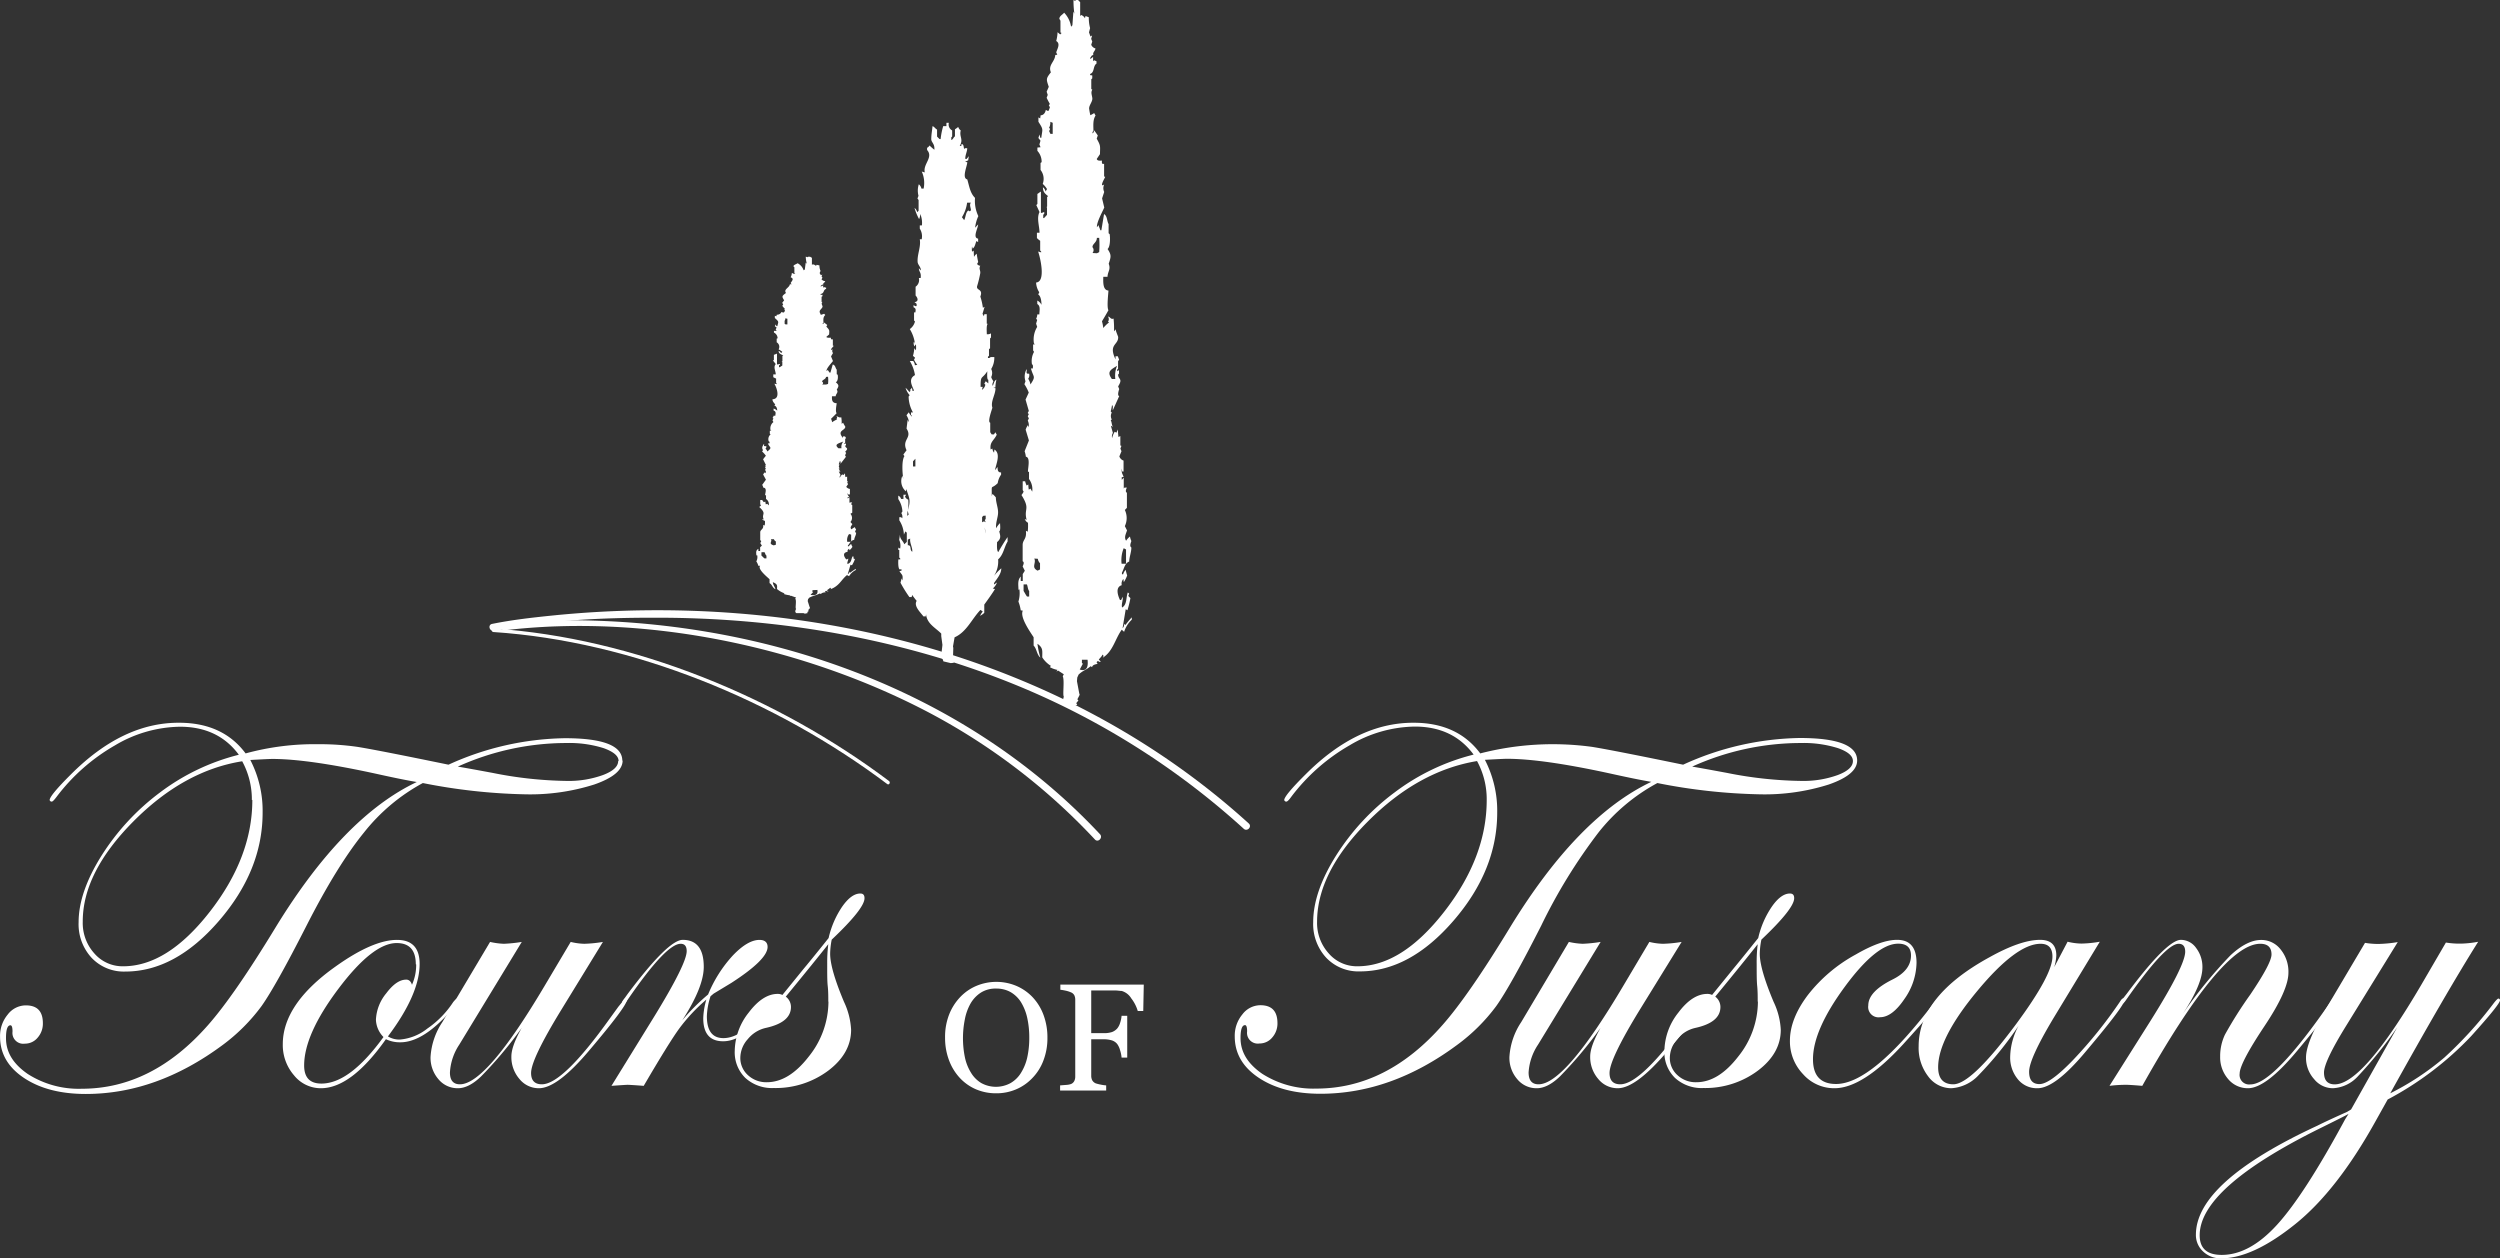 <svg xmlns="http://www.w3.org/2000/svg" viewBox="0 0 483.4 243.31"><rect x="0" y="0" width="483.4" height="243.31" fill="#333333" stroke="none"/><defs><style>.cls-1{fill:#fff;}</style></defs><g id="Layer_2" data-name="Layer 2"><g id="Layer_1-2" data-name="Layer 1"><path class="cls-1" d="M95.45,122c10.31-2.11,21.13-2.58,31.61-2.56,23.87,0,47.9,4.13,70,13.27a149.62,149.62,0,0,1,43.44,27.55c.65.59,1.61-.37,1-1-36.3-33-86.93-45.14-135-40.21-3.79.39-7.62.83-11.36,1.59-.86.18-.5,1.49.36,1.32Z"></path><path class="cls-1" d="M97.51,121.88c27.18-3.24,57.35,3.05,81.44,15.55a121.47,121.47,0,0,1,32.77,24.9c.6.64,1.57-.32,1-1-27-28.86-66.64-42-105.55-41.38a94,94,0,0,0-9.63.52c-.86.11-.87,1.47,0,1.37Z"></path><path class="cls-1" d="M95.41,122.21c27,1.8,54.74,13.29,76.15,29.4.35.26.69-.33.34-.59-21.5-16.17-49.39-27.69-76.49-29.49-.44,0-.44.65,0,.68Z"></path><path class="cls-1" d="M209.2,127.57v.65l.19.1-.61,1.14c1.55.5,1.63-.85,1.51-1.89ZM197.92,113v1.26c.22.36.41.74.66,1.08H199v-1.05c-.29-.38-.25-.88-.44-1.29Zm2.07-5c.43.9-.66,1.69.64,2.34l.47-.23V108.9a1.41,1.41,0,0,1-.42-.85Zm17.29-2a6.13,6.13,0,0,0-.41,3h.86v-2.75ZM216,70.73c-1.16.72-2.08,1.11-1,2.56h.66A4.91,4.91,0,0,1,216,70.73ZM212.09,46c0,.91-.86,1.11-.85,1.8a.84.84,0,0,1,0,1.12l.87.05.43-.22a18,18,0,0,0,0-2.75Zm-9-22.45a2.22,2.22,0,0,1-.24,1.17l.21.21-.2.42.25.54h.44V23.74ZM207.57,0l.34.19L208,0h.45l.41.42V3.1l.19-.2a1.34,1.34,0,0,1,.73.62l.12-.42.63.23a7.84,7.84,0,0,0,.25,2.1l-.21.83.28.8.32-.2-.18.65.21.52-.2.62a1.18,1.18,0,0,0,.81.71c0,.47-.58.75-.4,1.26-.53.18-.3.3-.59.51v.3l.54-.43v.84l.2-.19.46.2v.45c-.71.45-.34,1.7-1.23,2v.23l.41.05v.57l-.19.18v1.9l.2.09c-.33.6-.08,1,0,1.65s-.62,1.35-.62,2a11.61,11.61,0,0,0,.24,1.31,4.88,4.88,0,0,0,.74-.42l.27.49c-.57.83-.41,2.06-.41,3l-.18.15v.3a.78.78,0,0,0,.32-.61l.7,1-.21.62c.79,1.42.66,1.37.63,3l-.62.92c.11.43.69.32,1,.33,0,.34-.1.75.42.61v2.45l.21.08c-.16.4-.65,1.14-.61,1.57l.14.07.28-.17a1.65,1.65,0,0,0,0,1.44l-.41,1.25.42,1.77c-.41.94-1.49,2.85-1.42,3.82l.32-.43c.06.37.27.69.34,1h.2l.52-3.13c.64.36.54,1.36.88,1.94v1.77l.21.18c.1.68.14,2.4-.41,2.87.81,1.19.64,1.56.22,2.85.43,1.14-.19,1.48-.23,2.52h-.82c0,.82-.16,2.6,1,2.66,0,.39-.36,3.25,0,3.8-.4.73-.82,1.44-1.25,2.15a8.28,8.28,0,0,1,.25,1.3,6.42,6.42,0,0,1,1.12-1.09l-.21-.12a.87.87,0,0,0,0-1c.44,0,.49.61,1.08.38a18.69,18.69,0,0,1,.09,2.48l.32-.41c0,.37.48,1.38.48,1.5.05,1.6-1.94,1.34-.51,4.32l0-.6h.44l.25.66-.2.3V71.3l-.17.16v.32l.35-.21v.67l-.17.18c0,1,1,.72,0,2.29l.21.52c-.09.26-.41,1.26,0,1.36l-1.24,2.75c-.06-.29.14-.85-.15-1-.06.41-.15.81-.25,1.21l.2.22a1.41,1.41,0,0,0,0,1.34l-.2.17c.25.39.15.91.44,1.27l-.42-.24.4,1.4a1.31,1.31,0,0,0-.15,1,4,4,0,0,1,.51-1.24l.31.2.3-.63a11.81,11.81,0,0,0,.11,1.46l.36-.19v1.82l.21.09-.2.51.21.52-.41,1a1.28,1.28,0,0,0,.81.81v2.12H217l-.12-.59c0,.93.06.82.39,1.61l-.37.08v.51l.39-.43v2.11l.13-.19h.48c-.15.28-.37.82,0,1v2.92l-.4.41a3.63,3.63,0,0,1,0,3.12l.42.83c-.22.71-.6,1.31-.18,2a3.44,3.44,0,0,1,.75-.82,3.37,3.37,0,0,0,.27.87c-.09.33-.41,1,0,1.25,0,.93-.39,1.79-.42,2.72-.87.32-1,1.44-1.4,2.14v.32h.23a2.06,2.06,0,0,1,.49-.86,9.69,9.69,0,0,0,.29,1.09,6.32,6.32,0,0,1-.65,1.3l-.08-.62a1.32,1.32,0,0,0-.32,1.2c-1.29.39-.75,2-.34,2.87h.22l.31-.63c.09.7-.29,1.39-.13,2.08,1-.53.74-2,1.12-2.92l.26.24-.17.44.41.42A20.48,20.48,0,0,1,218,118l-.33-.2-.61,3.66a.86.86,0,0,0,.28-.79l.29.16a15.36,15.36,0,0,1,1.21-1.46v.45a5.56,5.56,0,0,0-1.48,2.35l-.46-.41c-1.28,1.77-1.69,4.19-3.66,5.41l.16-.34-.22-.27c-.14.41-.52.67-.72,1l.41.36-.36.06-.2-.21-.28.27.2.32c-.39.09-1,.19-1.06.64l-.28-.18c-1,.81-1.4.76-2.33,1.61l-.26.58-.06.71.45,2.4c.16.21,0,.35-.37,1.1l.2.22-.42.52.2.31-.67.25-.3-.2h-1.55c-.43-.44-.22-1.11-.08-1.62-.27-.27.17-3.21-.21-3.94l.21-.38-1.09-.71-.34.18.2-.32a4.58,4.58,0,0,1-1.46-.53l.19-.25a5.23,5.23,0,0,1-1.67-1.64c0-1.25.2-1.84-.93-2.63a15.41,15.41,0,0,0,.57,2.68c-.72-.6-.67-1.67-1.31-2.33v-1.61c-.68-1.06-2.71-3.9-2.09-5.14l-.4-.07a7.67,7.67,0,0,0-.45-1.69,5.57,5.57,0,0,0,.19-2.37l-.18.1c0-.89-.23-1.84.44-2.57v.86h.39V111l.4-.64-.42-.83c.11-.3.4-.82,0-1V105.4c0-1.09.81-1.08.63-2.77l.35.18a10,10,0,0,0,.05-1.73,1.28,1.28,0,0,1-.62-.73l.36.18c-.59-2.27.78-2-1-4.81a2.84,2.84,0,0,0,.42-.66l-.18-.29V93.06h.47a4,4,0,0,0,.29.82l.33-.2a6,6,0,0,0,.09,1l.32-.21.34.6a3.37,3.37,0,0,0-.62-2.45V91.23h-.2c-.05-.61.54-2.79-.41-2.92a4.92,4.92,0,0,0-.24-1.06l.83-2.08-.63-2.08a2.8,2.8,0,0,1,.44-.88l.15.41a2.25,2.25,0,0,0-.18-1.3l.21-.42-.21-.41.2-.42-.21-.21.21-.41-.63-2.19.62-1.35a8.88,8.88,0,0,0-.84-1.62l.21-.57a2.84,2.84,0,0,1,.22-2.34c.11.39-.3,1,.48.86a1.2,1.2,0,0,1-.18,1,2.93,2.93,0,0,1,.44,1.1c1.1-1.68.59-1.26.09-3.1h.37c0-.27.12-.64-.17-.81a3.66,3.66,0,0,1,.4-2.39l-.18-.29V66.62l.39-.07-.22-.11a4.67,4.67,0,0,1,.62-3.23l-.21-.63.21-.72-.2-.22a2.1,2.1,0,0,0,.22-.85h.4c0-.67.28-1.61-.4-2v-.67a1.74,1.74,0,0,1,.81.82c0-.58-.09-1.68-.63-2l.2-.42a3.81,3.81,0,0,1-.61-1.89c1.95-.14.77-4.93.39-6l.59.17,0-.17-.19-.18V46.56a4,4,0,0,1-.63-.53V45H201c0-1.28-.6-2.82,0-4l-.62-1.35.21-.21V37.5c.24-.14.44-.33.68-.46l0,4.12.19,0,.45-.18v.36l-.19.18v.64l.16,0,.57-.62v-1.5l-.17.11.19-.23V38.1l.19-.18c-.64-.49-1-.84-1-1.71a1.34,1.34,0,0,1,.51.83l.28-.48a4.17,4.17,0,0,0-.83-1,2.78,2.78,0,0,0-.42-2.7V31.5l.21-.14a3.11,3.11,0,0,0-.82-2.19v-.64l.61-.06-.22-.54.21-.73-.41-.52L201,26l.15.64h.2c.21-1.74.47-1.5-.56-3.09V22.7l.34.2.09-.61c.6,0,.91-.54,1-1.05l.31.19h.23l.25-.68-.21-.42.21-.21c-.22-.4-.44-.8-.63-1.21l.21-.56-.21-.62.41-.94c-.5-1.49-.57-1.56.41-2.81-.6-1.42.77-2,.85-3.35l.39-.05-.21-.45c.21-.7.87-1.69,0-2.2a7.52,7.52,0,0,0,.26-1.7l.51.43.27-.28-.22-.1V4l-.21-.35c0-.58.63-.8.92-1.2a5,5,0,0,1,1.34,2.72l.26-.29.19-2.65.19.42A18.58,18.58,0,0,1,207.57,0Z"></path><path class="cls-1" d="M176,104.14l-.47.2v1.08c.83,0,.27.91.87,1.27C176.47,105.82,175.86,105,176,104.14ZM190.39,102l.17,1.16A4.76,4.76,0,0,0,190.39,102Zm-.27-2.26-.22.25v1l.36-.19.33.19-.18-.44.18-.18v-.67ZM177,88.7l-.46.5v1H177Zm13.9-16.9c-1.06,1.63-1.3.64-1.29,3l.41,0-.16.59a1.56,1.56,0,0,0,.67-1l-.21-.2.28-.48.5.42v-.7C190.8,73.5,190.89,72.05,190.91,71.8ZM187,39.19A7.08,7.08,0,0,1,186,42l.43.57c.31-.54.27-1.51.8-1.87l.3.17.21-.21c0-.46-.36-1.07,0-1.47Zm-11.5,59.56a8.72,8.72,0,0,0-.07,1l.27-.26Zm7.5-75h.47a1.29,1.29,0,0,0,.64,1.47v1.17l-.17.17v.51c.36-.08.4-.52.71-.7V25a4.61,4.61,0,0,0,.63-.46,1.29,1.29,0,0,0,.49.68c-.33,1.26.58,1.68-.2,3h.3l.06-.38c.51.07.35.7.53,1l.09-.18h.47c0,.7-.43,1.39-.36,2.07h.24l.45-.54a5.34,5.34,0,0,0-.13.8l-.61.3.42.08c0,.72-1.1,3.07,0,3.32.38,1.23.53,2.63,1.5,3.57a6.83,6.83,0,0,0,.64,3.53,7.06,7.06,0,0,0-.62,2.24l.58-.63c0,.68-1.13,2.59,0,2.74v.67l-.33-.2c-.22.5-.26,1.12-.72,1.47l-.13-.42a3.94,3.94,0,0,0,0,1l.32-.2.06,1.22a1.86,1.86,0,0,1,.53-.62c.06.54.17,1.07.28,1.6l-.21.38a.82.82,0,0,0,.61.35c-.32.63.08.86,0,1.46a22.2,22.2,0,0,1-.61,2.5c-.18.87,1.21.46.63,2a11.45,11.45,0,0,1,.49,2.16l.33-.19-.4,1.36.27.48.08-.4h.47v1.82l.19.05c-.3.23-.18,1.63-.18,2a1.29,1.29,0,0,0,.81-.17v.8l-.18.18v1.9l-.21.18v1.28l-.2.18v.24l.26,0,.29-.18h.68a4.19,4.19,0,0,1-.6,2.31,1.75,1.75,0,0,1,0,1.56,2.56,2.56,0,0,0,.42.78l-.2.57.07.37c.22-.42.26-1,.72-1.23a7,7,0,0,0-.2,1.51l-.39.07.41.09c0,1.26-1,2.59-.6,3.77-.11.4-1,2.79-.42,2.9v1.83l.28.43h.44l.27-.42.27.48c-.55,1.16-1.39,1.37-1.18,2.86l.33-.19a1.67,1.67,0,0,0,.33.8l.07-.61c1.29.82.31,2.82.11,4l.5-.63c0,.49,0,1.08.68,1.06v.43a3.85,3.85,0,0,0-.65,1.64c-1.35,1.35-1.15-.07-1.15,2.52l.13-.44a5.3,5.3,0,0,1,.66.68c0,1,.43,1.93.43,2.9s-.48,1.87-.39,3.07a4.39,4.39,0,0,1,.77-1c0,.33.15,1.42-.16,1.61.26.92.37,1.39-.42,2.07,0,.44-.1,1.62.23,1.93.57-1,1.17-2,1.81-2.91v.86c-.68,1.11-.8,2.56-1.83,3.45a5.17,5.17,0,0,1-.8,3.19,11.44,11.44,0,0,1,1.41-1.46c0,1.08-.83,2-1.4,2.84v.3l.57-.41a2.84,2.84,0,0,1-.81,1.17l.42.11c-.62,1-1.35,2-2.07,3v1.59a2.78,2.78,0,0,1-.82.58,5.3,5.3,0,0,1,.52-.84l-.44-.3c-1.68,1.76-2.69,4.29-5,5.3l-.31,1.77.06.29-.05,1.62.13,1h0l0,.25-.57.06-1.35-.32v0h-.06L182,126.7l.23-2L182,123l0-.49c-1.1-1.12-2.78-1.91-2.94-3.74l-.06.42h-.45c-.49-.71-1.95-2-1.3-3-.31-.37-.6-.76-.88-1.15l-.09.41h-.44a25.54,25.54,0,0,1-1.72-2.77l.22-.85.16.43c.1-1.18,0-.93-.59-1.82l.41-.1v-.25l-.39,0c-.3-.29-.26-1.56-.22-1.93h.36l0-.17-.19-.18v-1.46h-.18v-.47l.35.2a2.69,2.69,0,0,0-.18-1.68s.19-1.42.16-.9c-.05.71.63,1.11.82,1.74l.49-.46V103l-.28-.25-.28.63a5.54,5.54,0,0,0-.89-2.77V100h.34l.23.21a1.37,1.37,0,0,0-.18-1l.21-.31a4.74,4.74,0,0,0-.8-2.4v-.66a1,1,0,0,1,.54.63h.46l0-.81h.53L175,96a1,1,0,0,0,.62.61,7.93,7.93,0,0,1-.08,2.06c.6-2,.3-2.25-.29-4.1l-.1.43a2.62,2.62,0,0,1-.67-3l.19.63c-.17-.94-.38-3.56.21-4.43l-.21-.31.62-.83c-1-2.11,1.19-2.33,0-4.19l.21-1.69.18.42c.12-.34-.22-1-.4-1.31l.44-.57a3.09,3.09,0,0,0,.6.83v-.15l-.17-.19v-.47l.38,0a6.41,6.41,0,0,1-.84-3.06l.2-.27a3.65,3.65,0,0,1-.79-1.43,5.16,5.16,0,0,1,.73.82l.28-.27-.19-.08.42-.48.11.63.29-.07c-.44-1.06-1.14-2.27.18-3a7.62,7.62,0,0,0-1-2.73h.65a1.42,1.42,0,0,1,.33.82l.47-.07a4.25,4.25,0,0,1-.63-1l.2-.38-.41-.36a6.84,6.84,0,0,0,.26-1.49l.31.42a4.58,4.58,0,0,0,0-1.17l-.31.42c-.08-.31-.22-.62-.05-.93l.18.42a7.27,7.27,0,0,0-1-2.85,2.53,2.53,0,0,0,1-1.47l-.18-.19V60.41H177c.05-.49.17-.76-.36-1V59l.33.19h.25c.07-.54,0-.47-.4-.76.87-.13.66-.81.22-1.29V55.44a1.58,1.58,0,0,0,.63-1.68h.35c.14-1.14-.32-1.12-.35-1.89l.38.42c.07-.61-.58-1.06-.62-1.65-.09-1.47.67-2.9.42-4.37h.37a2.75,2.75,0,0,0-.37-2.06v-.63h.41a4.39,4.39,0,0,0-.32-2.21,2.49,2.49,0,0,1-.22,1,10,10,0,0,1-.89-2.17,1.43,1.43,0,0,1,.52.83l.27-.28V38.68l-.22-.3.2-.52a4,4,0,0,1,.06-2.23,1.47,1.47,0,0,1,.51.84h.42a5.35,5.35,0,0,0-.36-3.3l.59.17c-.4-1.62,1.72-2.9.44-4.34v-.42a1.07,1.07,0,0,0,.47-.45,10.53,10.53,0,0,0,.94.83c.1-1.22-.62-1.41-.6-2.09,0-.83.17-1.65.24-2.47.36.09.54.5.88.65v1.36l.48.48h.21a13.34,13.34,0,0,1,.5-2.5H183Z"></path><path class="cls-1" d="M157.09,114.12v.33l.17,0-.54.57c1.35.26,1.43-.42,1.33-.95Zm-9.86-7.34v.64c.2.18.36.37.58.55h.39v-.54c-.25-.19-.21-.44-.38-.65Zm1.82-2.52c.37.46-.58.86.56,1.19l.41-.12v-.64a.69.69,0,0,1-.37-.43Zm15.13-1a1.94,1.94,0,0,0-.36,1.5h.76v-1.39Zm-1.12-17.88c-1,.37-1.82.56-.93,1.3h.58A1.6,1.6,0,0,1,163.06,85.38Zm-3.35-12.5c0,.46-.76.56-.75.91.23.15.28.4,0,.56l.77,0,.38-.11a5.88,5.88,0,0,0,0-1.39Zm-7.86-11.34a.8.8,0,0,1-.21.59l.18.11-.18.21.22.27h.39V61.64Zm4-11.9.3.1.08-.1h.4l.36.21v1.36l.16-.1a1.11,1.11,0,0,1,.64.31l.1-.22.56.12a2.34,2.34,0,0,0,.21,1.06l-.18.42.24.41.28-.11-.15.33.18.26-.18.32a1.07,1.07,0,0,0,.71.36c0,.24-.51.38-.35.64-.47.08-.27.15-.52.26v.14l.48-.21v.42l.17-.1.4.11v.22c-.62.23-.3.86-1.07,1V57l.36,0v.28l-.17.1v1l.18,0c-.3.3-.08.53,0,.84s-.54.68-.55,1,.18.43.21.66a5.51,5.51,0,0,0,.65-.21l.23.24c-.49.42-.36,1.05-.35,1.53l-.16.08v.15a.41.41,0,0,0,.28-.31l.61.48-.18.32c.68.71.58.69.54,1.51l-.54.47c.09.22.61.16.89.16,0,.17-.08.38.37.31v1.24l.19,0c-.14.21-.57.58-.54.79l.13,0,.24-.09c-.24.25-.13.47,0,.73l-.37.63.37.9c-.35.47-1.31,1.44-1.24,1.93l.28-.22c0,.19.23.35.29.53h.18l.45-1.58c.57.18.47.69.77,1v.89l.18.09c.08.35.11,1.22-.36,1.46.71.6.55.78.19,1.44.37.57-.18.75-.21,1.27h-.72c0,.42-.14,1.32.91,1.35,0,.2-.32,1.64,0,1.92-.35.37-.72.73-1.09,1.09a2.67,2.67,0,0,1,.21.66,5.12,5.12,0,0,1,1-.56l-.18-.06c.2-.21.19-.31,0-.52.38,0,.43.31.95.19a5.92,5.92,0,0,1,.07,1.26l.28-.21a6.63,6.63,0,0,0,.43.76c0,.8-1.71.68-.46,2.18l0-.3h.4l.21.33-.18.15v.75l-.15.08v.16l.31-.1v.33l-.15.1c0,.52.83.36,0,1.15l.18.27c-.08.13-.36.63,0,.68l-1.09,1.4c0-.15.12-.44-.13-.53a3.73,3.73,0,0,1-.22.61l.18.11c-.24.25-.15.42,0,.68l-.19.08c.22.2.14.46.39.64l-.37-.12.35.71c-.12.14-.24.36-.13.5a1.61,1.61,0,0,1,.45-.62l.27.1.27-.32a3.12,3.12,0,0,0,.09.74l.32-.1v.92l.19,0-.18.26.18.26-.36.53a1.06,1.06,0,0,0,.71.41v1.07H164l-.11-.3c0,.47.06.42.34.82l-.33,0v.26l.35-.22v1.06l.12-.09h.42c-.13.14-.33.42,0,.52v1.48l-.35.21a1.17,1.17,0,0,1,0,1.58l.37.42c-.2.36-.53.66-.16,1a2.7,2.7,0,0,1,.65-.42,1.32,1.32,0,0,0,.24.45c-.08.16-.37.51,0,.63,0,.47-.34.9-.37,1.37-.76.16-.85.73-1.22,1.09v.16h.2a1.06,1.06,0,0,1,.43-.44,3,3,0,0,0,.25.55,2.9,2.9,0,0,1-.57.66l-.07-.31c-.25.16-.38.39-.28.6-1.13.2-.66,1-.3,1.46h.19L164,108c.07.35-.26.7-.12,1.05.85-.27.65-1,1-1.48l.23.12-.15.22.35.22a7.41,7.41,0,0,1-.57,1.17l-.29-.1-.54,1.85c.16-.1.33-.26.25-.4l.25.08a12.38,12.38,0,0,1,1.06-.74v.23a3.13,3.13,0,0,0-1.29,1.19l-.41-.21c-1.12.9-1.48,2.12-3.21,2.74l.14-.17-.19-.14c-.12.21-.45.34-.63.53l.35.18-.31,0-.17-.11-.25.14.17.16c-.33,0-.82.1-.92.33l-.24-.1c-.86.42-1.23.39-2.05.82l-.22.29-.06.36.39,1.22c.14.1,0,.17-.33.56l.18.11-.37.26.18.15-.59.13-.26-.1H154c-.37-.22-.19-.56-.07-.82-.23-.13.15-1.62-.17-2l.18-.19-1-.36-.29.09.18-.16a5.9,5.9,0,0,1-1.29-.27l.17-.12a4.37,4.37,0,0,1-1.46-.83c0-.63.18-.93-.81-1.33,0,.47.39.9.5,1.36-.63-.3-.58-.85-1.14-1.18V112c-.58-.54-2.36-2-1.82-2.6l-.35,0a2.69,2.69,0,0,0-.39-.85,1.69,1.69,0,0,0,.17-1.2l-.16.06c0-.46-.2-.93.39-1.3v.43h.34v-.72l.34-.32L147,105c.09-.15.35-.42,0-.53v-1.55c0-.55.71-.55.56-1.4l.3.09a3.26,3.26,0,0,0,.05-.88c-.24-.09-.48-.2-.55-.36l.32.08c-.52-1.14.68-1-.88-2.42a1.47,1.47,0,0,0,.36-.34l-.16-.15v-.86h.41c0,.15.19.27.26.41L148,97a1.88,1.88,0,0,0,.08.52l.28-.1.29.3a1.22,1.22,0,0,0-.53-1.24v-.72h-.17c-.05-.31.47-1.41-.36-1.47a2,2,0,0,0-.21-.54l.72-1-.54-1a1.33,1.33,0,0,1,.38-.45l.13.21c.1-.21,0-.46-.15-.66l.18-.21-.18-.21.18-.21-.19-.1.19-.21-.55-1.11.54-.68a5,5,0,0,0-.73-.82l.18-.28c-.31-.39-.09-.82.19-1.19.11.2-.26.53.43.43a.43.43,0,0,1-.16.49,1.22,1.22,0,0,1,.38.55c1-.84.51-.63.09-1.56h.31c0-.14.11-.33-.14-.41A1.19,1.19,0,0,1,149,84l-.15-.15v-.55l.35,0-.19-.06a1.54,1.54,0,0,1,.54-1.63l-.18-.32.18-.37-.18-.11a.71.71,0,0,0,.2-.42h.35c0-.33.25-.81-.34-1V79a1.53,1.53,0,0,1,.7.41c0-.29-.08-.85-.55-1l.17-.21c-.26-.31-.56-.61-.53-1,1.71-.07.69-2.49.36-3l.51.08,0-.08-.17-.09v-.91a3.51,3.51,0,0,1-.55-.27v-.53H150c0-.65-.53-1.43,0-2l-.53-.68.17-.11v-1c.21-.07.39-.16.6-.23v2.08l.16,0,.4-.09v.18l-.17.09V71l.14,0,.5-.32v-.75l-.15,0,.17-.12v-1l.17-.09c-.57-.24-.93-.42-.89-.86a.75.75,0,0,1,.45.42l.25-.24a2.92,2.92,0,0,0-.72-.48,1,1,0,0,0-.37-1.37v-.71l.18-.07a1.28,1.28,0,0,0-.71-1.11v-.32l.53,0-.19-.27.18-.37-.35-.27.19-.34.12.33h.18c.18-.89.41-.77-.49-1.57v-.43l.3.1.08-.31a.92.92,0,0,0,.91-.53l.27.1h.2l.22-.35-.18-.21.18-.1a7.72,7.72,0,0,1-.54-.62l.18-.28-.19-.31.37-.48c-.44-.75-.5-.79.36-1.42-.53-.72.67-1,.75-1.69l.34,0-.19-.23c.19-.35.77-.85,0-1.11a2,2,0,0,0,.23-.85l.45.21.24-.14-.2,0V51.68l-.18-.18c0-.29.54-.4.8-.6a2.35,2.35,0,0,1,1.17,1.37l.23-.15.17-1.34L156,51A6.31,6.31,0,0,1,155.8,49.64Z"></path><path class="cls-1" d="M120.39,147.05c0,1.83-1.83,3.37-5.48,4.64a41,41,0,0,1-13.38,1.9,111.89,111.89,0,0,1-19.77-2.18A36.76,36.76,0,0,0,70.36,161q-5.17,6.36-11.1,18t-8.69,15.54A35.78,35.78,0,0,1,43,202.1q-12.74,9.43-26.41,9.43-7.3,0-11.94-3.09t-4.64-8a6.44,6.44,0,0,1,1.47-4.25A4.41,4.41,0,0,1,5,194.4c2.2,0,3.29,1.15,3.29,3.45a4.1,4.1,0,0,1-1,2.78,3.16,3.16,0,0,1-2.48,1.17,2.09,2.09,0,0,1-2.39-2.33c0-.81-.13-1.22-.4-1.22-.58,0-.86.83-.86,2.49,0,2.73,1.41,5,4.23,6.94a18.29,18.29,0,0,0,10.42,2.84q13.58,0,24.38-12.27,5.07-5.73,13.08-18.9,13.08-21.4,27.32-28.14-2.74-.45-8.21-1.67-12.89-2.79-19.72-2.79c-.48,0-1.9.07-4.26.2a21.32,21.32,0,0,1,2.38,10.19q0,11.16-8.46,20.94t-18.1,9.78a8.55,8.55,0,0,1-6.51-2.66,9.58,9.58,0,0,1-2.51-6.87q0-5.78,4.38-12.8A45.54,45.54,0,0,1,30.9,153.26a42.35,42.35,0,0,1,15.28-7.32q-4-5.43-11.4-5.42a25.16,25.16,0,0,0-12.59,3.63A37.52,37.52,0,0,0,11,154c-.48.64-.8,1-1,1a.39.39,0,0,1-.4-.3q0-.87,4.15-5,10-10,20.87-9.95,8.46,0,12.87,5.93a50.56,50.56,0,0,1,14.09-1.78,50.63,50.63,0,0,1,7.5.51q3.6.56,17.64,3.45a56,56,0,0,1,22.51-5.12q11.1,0,11.1,4.35m-71.63,7.61a15.42,15.42,0,0,0-1.87-7.5Q35.53,149,25.75,158.87T16,178.23a8.79,8.79,0,0,0,2.25,6.13,7.21,7.21,0,0,0,5.56,2.48q8.55,0,16.77-10.56t8.21-21.62m70.82-7.5c0-1-1-1.81-2.87-2.49a22.05,22.05,0,0,0-7.22-1,51,51,0,0,0-21,4.56c.85.14,3.1.54,6.75,1.22A77.19,77.19,0,0,0,109.59,151a19.51,19.51,0,0,0,7-1.14c2-.76,2.94-1.67,2.94-2.71"></path><path class="cls-1" d="M88.62,193.31q0,.81-3,3.79-4.45,4.44-8.21,4.44a6.22,6.22,0,0,1-2.79-.6q-6.7,9.48-12.58,9.48a6.62,6.62,0,0,1-5.2-2.51,8.93,8.93,0,0,1-2.16-6q0-7.8,10.24-15.05,7.2-5.13,11.86-5.12,4.36,0,4.36,4.66,0,5.84-6.13,14a4.28,4.28,0,0,0,2.28.61,9.83,9.83,0,0,0,5.33-2.12,18.46,18.46,0,0,0,5-5.11c.37-.47.65-.7.82-.7a.18.18,0,0,1,.2.2m-8.24-6.82q0-4.11-3.7-4.11-4.61,0-11.25,8.82t-6.64,14.86q0,3.49,3.34,3.49,5.48,0,12-9a5,5,0,0,1-1.46-3.34,8.61,8.61,0,0,1,2-5.12c1.32-1.76,2.6-2.64,3.86-2.64.53,0,.91.34,1.11,1a9.39,9.39,0,0,0,.81-3.95"></path><path class="cls-1" d="M121.21,193.36q0,1.17-7.36,9.85-6.09,7.2-9.64,7.21a4.8,4.8,0,0,1-3.78-1.8,6.45,6.45,0,0,1-1.55-4.34q0-2,2-5.52l-1,1.37a77.24,77.24,0,0,1-6.85,8q-2.39,2.3-4.51,2.29a4.8,4.8,0,0,1-3.75-1.75,6.34,6.34,0,0,1-1.52-4.29,13.57,13.57,0,0,1,2.28-6.74l9.23-15.51a14.05,14.05,0,0,0,2.68.36,28.5,28.5,0,0,0,3.45-.36L88.8,202A10.79,10.79,0,0,0,87,207.37c0,1.52.64,2.29,1.93,2.29q5.11,0,16.42-19.11l5-8.42a12.16,12.16,0,0,0,2.63.36,25.25,25.25,0,0,0,3.6-.36l-8.11,13.23q-5.77,9.44-5.78,12.11c0,1.46.7,2.19,2.09,2.19q4.05,0,13.19-12.8l1.58-2.18.91-1.12q.25-.51.51-.51a.27.27,0,0,1,.3.31"></path><path class="cls-1" d="M150.1,193.36q0,.4-3,3.71-3.87,4.27-7.27,4.27-3.85,0-3.85-4.46a14.22,14.22,0,0,1,.6-3.6,34.06,34.06,0,0,0-5.19,5.53q-2,2.73-6.92,11.15c-1.79-.14-2.84-.2-3.14-.2-.14,0-1.17.06-3.1.2l8.32-13.48q6.22-10.14,6.23-12.57c0-.95-.39-1.42-1.17-1.42q-2.83,0-10.31,10.92c-.3.47-.57.71-.81.71s-.2-.14-.2-.31a.73.73,0,0,1,.2-.4l.91-1.27q7.81-10.41,10.61-10.41,4.07,0,4.07,5.22,0,3.9-4.16,10.34a40.13,40.13,0,0,1,5-5,25.24,25.24,0,0,1,4.79-7.55q2.87-3,5.14-3c1,0,1.57.45,1.57,1.36q0,2.43-7,6.95L138,192.12l-.61.51a13.84,13.84,0,0,0-.71,3.85c0,2.84,1.07,4.25,3.2,4.25,2.65,0,5.52-2.18,8.64-6.56.67-.74,1.1-1.12,1.27-1.12a.27.27,0,0,1,.3.31"></path><path class="cls-1" d="M167.16,173.69q0,2-6.34,8a14.7,14.7,0,0,0-.3,2.73q0,2.94,2.69,9.33a14.24,14.24,0,0,1,1.36,5.37q0,4.56-4.43,7.91a17,17,0,0,1-10.52,3.35,7.66,7.66,0,0,1-5.5-1.95,6.92,6.92,0,0,1-2.05-5.25,12.15,12.15,0,0,1,2.71-7.4q2.72-3.6,5.6-3.6a2.06,2.06,0,0,1,.91.2l4.06-5q1.83-2.19,4.87-6a17.84,17.84,0,0,1,2.63-6.08c1.19-1.69,2.35-2.53,3.5-2.53.54,0,.81.29.81.88m-7,20c0-1,0-2-.11-3s-.1-2.42-.1-4.28a28.5,28.5,0,0,1,.21-3.8q-2.85,3.6-8.22,10.14a2.5,2.5,0,0,1,1,2q0,3-4.92,4.06a6.25,6.25,0,0,0-3.42,2.15,5.45,5.45,0,0,0-1.45,3.58,4.44,4.44,0,0,0,1.47,3.39,5.17,5.17,0,0,0,3.65,1.37q4.26,0,8.09-4.94a17.05,17.05,0,0,0,3.83-10.62"></path><path class="cls-1" d="M359.1,147.05c0,1.83-1.83,3.37-5.48,4.64a41,41,0,0,1-13.38,1.9,111.7,111.7,0,0,1-19.77-2.18A36.68,36.68,0,0,0,309.06,161,104.84,104.84,0,0,0,298,179q-5.93,11.66-8.69,15.54a35.54,35.54,0,0,1-7.58,7.52q-12.72,9.43-26.41,9.43-7.29,0-11.93-3.09t-4.64-8a6.44,6.44,0,0,1,1.47-4.25,4.39,4.39,0,0,1,3.5-1.78q3.28,0,3.29,3.45a4.1,4.1,0,0,1-1,2.78,3.18,3.18,0,0,1-2.49,1.17,2.08,2.08,0,0,1-2.38-2.33c0-.81-.13-1.22-.4-1.22q-.87,0-.87,2.49c0,2.73,1.41,5,4.23,6.94a18.34,18.34,0,0,0,10.42,2.84q13.59,0,24.38-12.27,5.07-5.73,13.08-18.9,13.08-21.4,27.32-28.14-2.73-.45-8.21-1.67-12.87-2.79-19.72-2.79c-.47,0-1.89.07-4.25.2a21.43,21.43,0,0,1,2.38,10.19q0,11.16-8.47,20.94t-18.09,9.78a8.58,8.58,0,0,1-6.52-2.66,9.62,9.62,0,0,1-2.5-6.87c0-3.85,1.45-8.12,4.38-12.8a45.5,45.5,0,0,1,11.35-12.27,42.39,42.39,0,0,1,15.29-7.32q-4-5.43-11.4-5.42a25.16,25.16,0,0,0-12.59,3.63A37.55,37.55,0,0,0,249.73,154q-.71,1-1,1a.41.41,0,0,1-.41-.3q0-.87,4.16-5,10-10,20.87-9.95,8.46,0,12.87,5.93a56.22,56.22,0,0,1,21.59-1.27q3.6.56,17.64,3.45A56,56,0,0,1,348,142.7c7.39,0,11.1,1.45,11.1,4.35m-71.63,7.61a15.42,15.42,0,0,0-1.87-7.5q-11.36,1.88-21.14,11.71t-9.79,19.36a8.79,8.79,0,0,0,2.26,6.13,7.19,7.19,0,0,0,5.55,2.48q8.56,0,16.78-10.56t8.21-21.62m70.81-7.5c0-1-.95-1.81-2.86-2.49a22.09,22.09,0,0,0-7.22-1,51,51,0,0,0-21,4.56c.85.14,3.09.54,6.74,1.22A77.38,77.38,0,0,0,348.3,151a19.55,19.55,0,0,0,7.05-1.14c2-.76,2.93-1.67,2.93-2.71"></path><path class="cls-1" d="M329.81,193.36q0,1.17-7.36,9.85-6.09,7.2-9.64,7.21a4.8,4.8,0,0,1-3.78-1.8,6.45,6.45,0,0,1-1.55-4.34q0-2,2-5.52l-1,1.37a77.52,77.52,0,0,1-6.84,8q-2.39,2.3-4.51,2.29a4.79,4.79,0,0,1-3.75-1.75,6.29,6.29,0,0,1-1.52-4.29,13.57,13.57,0,0,1,2.28-6.74l9.22-15.51a14.14,14.14,0,0,0,2.69.36,28.69,28.69,0,0,0,3.45-.36L297.39,202a10.86,10.86,0,0,0-1.82,5.37c0,1.52.64,2.29,1.92,2.29q5.13,0,16.43-19.11l5-8.42a12.24,12.24,0,0,0,2.64.36,25.25,25.25,0,0,0,3.6-.36L317,195.36q-5.77,9.44-5.78,12.11c0,1.46.7,2.19,2.08,2.19q4.06,0,13.2-12.8l1.57-2.18.92-1.12c.17-.34.33-.51.5-.51a.28.28,0,0,1,.31.31"></path><path class="cls-1" d="M346.92,173.69q0,2-6.34,8a14.8,14.8,0,0,0-.31,2.73q0,2.94,2.69,9.33a14.09,14.09,0,0,1,1.37,5.37q0,4.56-4.44,7.91a17,17,0,0,1-10.51,3.35,7.64,7.64,0,0,1-5.5-1.95,6.92,6.92,0,0,1-2.05-5.25,12.15,12.15,0,0,1,2.71-7.4q2.7-3.6,5.6-3.6a2.09,2.09,0,0,1,.91.2l4.06-5q1.81-2.19,4.86-6a17.65,17.65,0,0,1,2.64-6.08c1.18-1.69,2.35-2.53,3.49-2.53.55,0,.82.29.82.88m-7.05,20c0-1,0-2-.1-3s-.1-2.42-.1-4.28a28.72,28.72,0,0,1,.2-3.8q-2.83,3.6-8.21,10.14a2.49,2.49,0,0,1,1,2q0,3-4.91,4.06a6.27,6.27,0,0,0-3.43,2.15,5.49,5.49,0,0,0-1.44,3.58,4.44,4.44,0,0,0,1.47,3.39,5.15,5.15,0,0,0,3.65,1.37q4.26,0,8.08-4.94a17.05,17.05,0,0,0,3.83-10.62"></path><path class="cls-1" d="M375.17,193.36q0,.66-7.15,8.53-7.81,8.52-13.29,8.53a8,8,0,0,1-6.09-2.72,9.14,9.14,0,0,1-2.54-6.46c0-2.84,1.16-5.78,3.45-8.82a29.81,29.81,0,0,1,9.28-7.86q4.91-2.84,8-2.83c2.5,0,3.75,1.48,3.75,4.46a12.45,12.45,0,0,1-2.36,7q-2.36,3.49-4.69,3.5a2,2,0,0,1-2.28-2.28c0-1.79,1.56-3.45,4.66-5,2.4-1.18,3.6-2.74,3.6-4.66,0-1.52-.83-2.28-2.48-2.28q-4.2,0-10.34,8.36t-6.13,14c0,3.18,1.48,4.77,4.46,4.77q7,0,19-15.79c.44-.54.76-.82,1-.82s.2.14.2.31"></path><path class="cls-1" d="M410.81,193.36q0,1.06-7.41,9.85-6,7.22-9.44,7.21a4.71,4.71,0,0,1-3.8-1.75,6.55,6.55,0,0,1-1.47-4.39,13.11,13.11,0,0,1,1.62-5.93,69.13,69.13,0,0,1-7.76,9.58,7.86,7.86,0,0,1-5.22,2.49,5.54,5.54,0,0,1-4.51-2.31,9,9,0,0,1-1.83-5.8q0-9.74,13.74-17.24,6-3.34,9.74-3.34,3.13,0,3.14,3a8.81,8.81,0,0,1-.41,2.28l2.59-4.92a11.74,11.74,0,0,0,2.68.36,22.74,22.74,0,0,0,3.55-.36l-9,14.85q-4.67,7.82-4.67,10.29c0,1.59.66,2.39,2,2.39s3.51-1.55,6.49-4.65A87,87,0,0,0,410,193.56c.2-.33.39-.51.56-.51a.27.27,0,0,1,.3.31m-14-8.39c0-1.65-.76-2.48-2.29-2.48q-4.67,0-12.24,9.12t-7.57,14.75c0,2.2,1,3.3,2.94,3.3q3.49,0,12.11-11.61,7.05-9.53,7.05-13.08"></path><path class="cls-1" d="M451.51,193.36q0,1.06-7.35,9.85-6,7.2-9.49,7.21a4.92,4.92,0,0,1-3.84-1.78,6.4,6.4,0,0,1-1.54-4.36,9.7,9.7,0,0,1,.93-4.23,79.41,79.41,0,0,1,4.89-7.73c2.74-4.06,4.11-6.64,4.11-7.76,0-1.38-.73-2.07-2.18-2.07q-7.4,0-22.81,27.47c-1.65-.14-2.65-.2-3-.2a25.2,25.2,0,0,0-3.34.2l7.9-12.52q6.75-10.74,6.74-13.43c0-1-.42-1.52-1.26-1.52q-2.59,0-10.21,10.92c-.31.44-.55.68-.72.71s-.27-.1-.3-.31a.73.73,0,0,1,.2-.4l1-1.27q7.77-10.41,10.46-10.41a3.61,3.61,0,0,1,2.94,1.57,6,6,0,0,1,1.22,3.75q0,3.24-3.8,9a86.83,86.83,0,0,1,9.2-11.3c2.14-2,4.13-3,5.95-3a4.71,4.71,0,0,1,3.76,1.82,6.83,6.83,0,0,1,1.52,4.51q0,3.41-4.67,10.39-4.76,7.16-4.76,9.13a1.84,1.84,0,0,0,2.08,2.08q4.51,0,15.58-16.1.26-.51.51-.51a.27.27,0,0,1,.3.31"></path><path class="cls-1" d="M483.4,193.41q0,.76-5.58,6.94a62.31,62.31,0,0,1-16.14,12.25l-2.49,4.46q-7.35,13.17-15.35,19.61-8.26,6.65-14.35,6.64A4.88,4.88,0,0,1,426,242a4.31,4.31,0,0,1-1.4-3.25q0-10.19,23.47-21.08c1.29-.65,3.21-1.54,5.78-2.69l.76-.46,8.92-15.87a78.69,78.69,0,0,1-7.65,9.51,7,7,0,0,1-4.82,2.26,4.69,4.69,0,0,1-3.62-1.78,6.13,6.13,0,0,1-1.55-4.15q0-2.9,3.6-9l7.81-13.18a15.22,15.22,0,0,0,2.69.21,25.44,25.44,0,0,0,3.64-.36l-10,16.22q-4.26,6.9-4.26,9c0,1.53.7,2.29,2.08,2.29q5.47,0,16.83-19.42l4.66-8a16.32,16.32,0,0,0,2.84.21,20.19,20.19,0,0,0,3.4-.36q-6.29,10-17,29.3a51.84,51.84,0,0,0,10.46-6.91,76.57,76.57,0,0,0,9.54-10.5c.47-.61.78-.91.91-.91s.31.1.31.3m-29.28,22q-.81.47-5.72,2.89-23.07,11.46-23.07,20.58c0,2.54,1.42,3.8,4.26,3.8q5.39,0,10.7-5.83t13.18-20.42Z"></path><path class="cls-1" d="M199.63,192.78a10.06,10.06,0,0,1,2.13,3.43,12.39,12.39,0,0,1,.77,4.44,12,12,0,0,1-.79,4.45,9.77,9.77,0,0,1-2.17,3.4,9.36,9.36,0,0,1-3.13,2.15,9.67,9.67,0,0,1-3.79.75,9.81,9.81,0,0,1-4-.8,9.22,9.22,0,0,1-3.12-2.24,10.28,10.28,0,0,1-2.05-3.41,12.18,12.18,0,0,1-.74-4.3,11.84,11.84,0,0,1,.78-4.47,10.39,10.39,0,0,1,2.16-3.4,9.3,9.3,0,0,1,3.16-2.17,10,10,0,0,1,7.63,0A9.43,9.43,0,0,1,199.63,192.78Zm-2.16,14.58a9.48,9.48,0,0,0,1.18-3,17.14,17.14,0,0,0,.37-3.73,17.37,17.37,0,0,0-.41-3.88,9.88,9.88,0,0,0-1.21-3,5.82,5.82,0,0,0-2-1.92,5.52,5.52,0,0,0-2.75-.68,5.29,5.29,0,0,0-3,.79,6.15,6.15,0,0,0-2,2.13,9.87,9.87,0,0,0-1.08,3,18.49,18.49,0,0,0,0,7.36,9.31,9.31,0,0,0,1.19,3,5.81,5.81,0,0,0,2,2,5.9,5.9,0,0,0,5.63,0A5.72,5.72,0,0,0,197.47,207.36Z"></path><path class="cls-1" d="M221.06,195.49H220a7.44,7.44,0,0,0-1.26-2.45,3.21,3.21,0,0,0-1.85-1.43c-.3,0-.66-.07-1.07-.09s-.87,0-1.4,0H211v8.25h2.36a4.88,4.88,0,0,0,1.67-.22,2.57,2.57,0,0,0,1-.69,3,3,0,0,0,.53-1,6,6,0,0,0,.31-1.44h1.09v8.08h-1.09a6.47,6.47,0,0,0-.3-1.45,3.57,3.57,0,0,0-.54-1.17,2.17,2.17,0,0,0-1.1-.73,5.65,5.65,0,0,0-1.59-.2H211V208a2,2,0,0,0,.18.86,1.44,1.44,0,0,0,.67.61,6.85,6.85,0,0,0,.94.24,7.35,7.35,0,0,0,1.1.16v1h-8.91v-1l1.16-.09a3.55,3.55,0,0,0,.94-.17,1.24,1.24,0,0,0,.63-.56,1.86,1.86,0,0,0,.2-.89V193.33a2,2,0,0,0-.16-.84,1.27,1.27,0,0,0-.67-.61,5.47,5.47,0,0,0-1.05-.33,9.19,9.19,0,0,0-1-.17v-1h16.13Z"></path></g></g></svg>